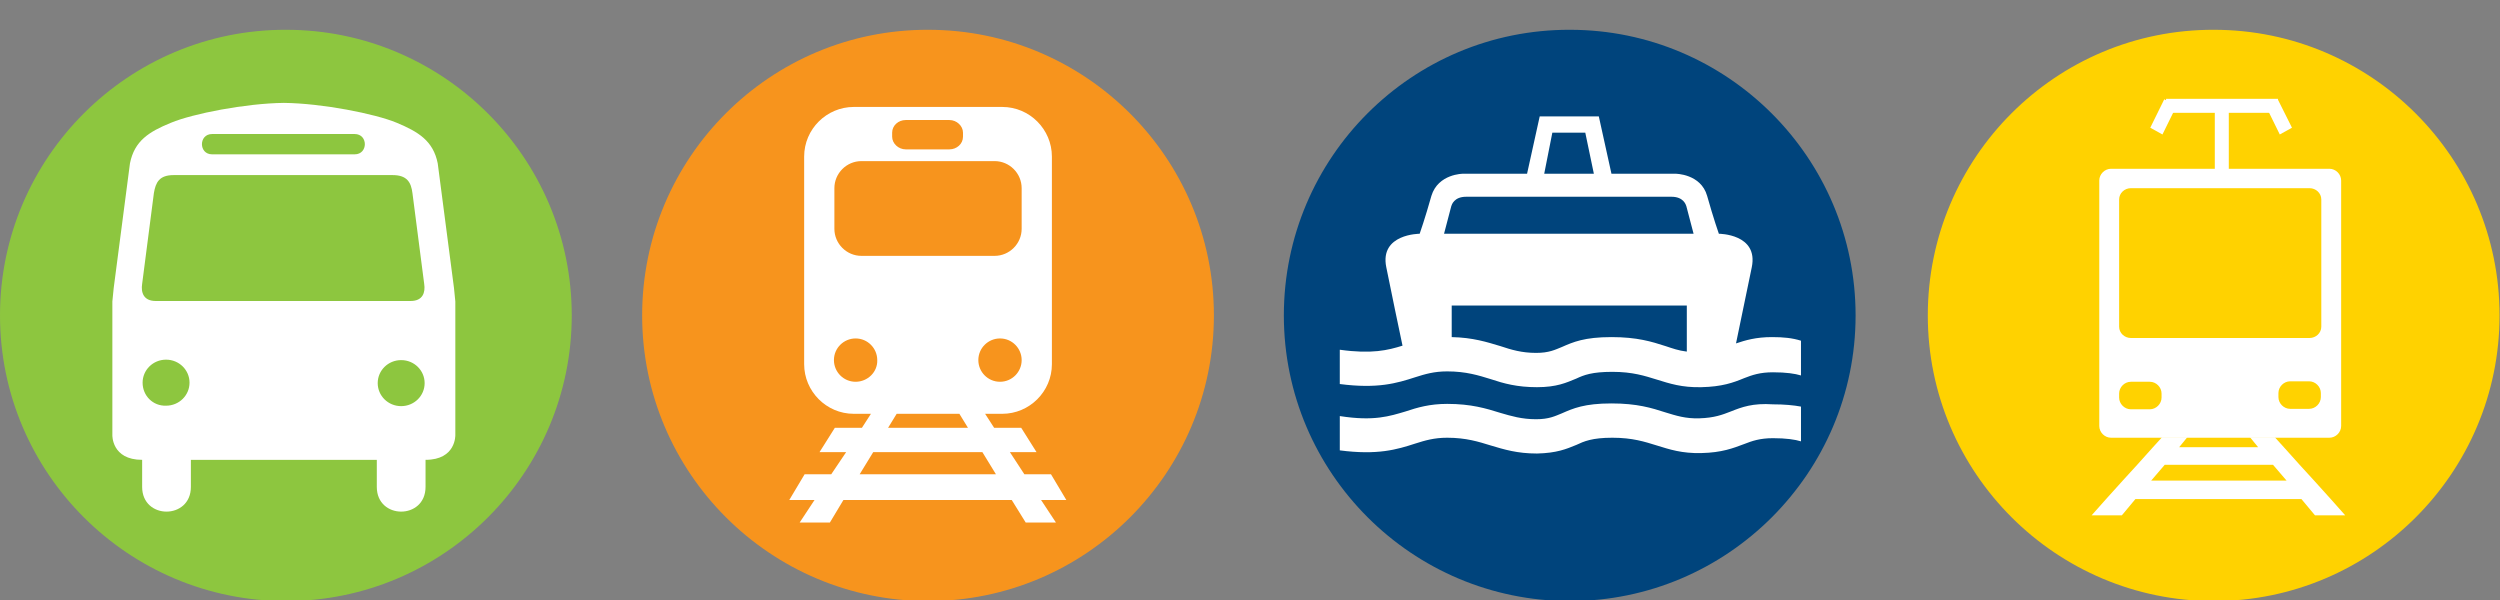 <?xml version="1.0"?>
<svg width="554" height="133" xmlns="http://www.w3.org/2000/svg" xmlns:svg="http://www.w3.org/2000/svg">
 <rect width="100%" height="100%" fill="#808080" stroke="none"/>
 <style type="text/css">.st0{fill:#8DC63F;}
	.st1{fill:#F7941D;}
	.st2{fill:#00447C;}
	.st3{fill:#FFD200;}
	.st4{fill:none;}
	.st5{fill:#FFFFFF;}
	.st6{fill-rule:evenodd;clip-rule:evenodd;fill:#FFFFFF;}</style>
 <g>
  <title>Layer 1</title>
  <path id="svg_1" d="m-0,69.9c0,34.9 28.4,63.3 63.4,63.3c34.9,0 63.3,-28.4 63.3,-63.3c0,-34.9 -28.4,-63.3 -63.3,-63.3c-34.9,-0.1 -63.4,28.3 -63.4,63.3l0,0z" class="st0"/>
  <path id="svg_2" d="m142.3,69.9c0,34.9 28.4,63.3 63.4,63.3c34.9,0 63.3,-28.4 63.3,-63.3c0,-34.9 -28.4,-63.3 -63.3,-63.3c-35,-0.1 -63.4,28.3 -63.4,63.3l0,0z" class="st1"/>
  <path id="svg_3" d="m284.5,69.9c0,34.9 28.4,63.3 63.4,63.3c34.9,0 63.3,-28.4 63.3,-63.3c0,-34.9 -28.4,-63.3 -63.3,-63.3c-35,-0.1 -63.4,28.3 -63.4,63.3l0,0z" class="st2"/>
  <path id="svg_4" d="m427.2,69.9c0,34.9 28.4,63.3 63.4,63.3c34.9,0 63.3,-28.4 63.3,-63.3c0,-34.9 -28.4,-63.3 -63.3,-63.3c-35,-0.1 -63.4,28.3 -63.4,63.3l0,0z" class="st3"/>
  <g id="svg_5">
   <rect id="svg_6" height="113.3" width="113.3" class="st4" y="11.4" x="6.2"/>
   <g id="svg_7">
    <path id="svg_8" d="m83.5,101.9l0,6c0,7.3 10.8,7.3 10.8,0l0,-6c6.8,0 6.6,-5.5 6.6,-5.5l0,-29.6l-0.3,-3l-3.6,-27.6c-1,-5 -4.3,-7 -9.1,-9c-4.8,-2 -16.5,-4.3 -25,-4.4l0,0c-8.5,0.1 -20.2,2.4 -25,4.4c-4.9,2 -8.1,4 -9.1,9l-3.6,27.6l-0.3,3l0,29.6c0,0 -0.2,5.5 6.6,5.5l0,6c0,7.3 10.8,7.3 10.8,0l0,-6l41.2,0l0,0zm5.4,-11.9c-2.9,0 -5.2,-2.3 -5.2,-5.1c0,-2.8 2.3,-5.1 5.2,-5.1c2.9,0 5.2,2.3 5.2,5.1c0,2.8 -2.3,5.1 -5.2,5.1l0,0zm-41.9,-55.8c-3,0 -3,-4.5 0,-4.5l31.6,0c3,0 3,4.5 0,4.5l-31.6,0l0,0zm40,4.6c3.2,0 4.1,1.6 4.4,4l2.6,20.1c0.3,1.9 -0.3,3.8 -3,3.8l-56.5,0c-2.7,0 -3.3,-1.9 -3,-3.8l2.6,-20.1c0.4,-2.4 1.2,-4 4.4,-4l48.5,0l0,0zm-55.4,46c0,-2.8 2.3,-5.1 5.2,-5.1c2.9,0 5.2,2.3 5.2,5.1c0,2.8 -2.3,5.1 -5.2,5.1c-2.9,0.1 -5.2,-2.2 -5.2,-5.1l0,0z" class="st5"/>
   </g>
  </g>
  <g id="svg_9">
   <g id="svg_10">
    <path id="svg_11" d="m180.5,110.8l-3.3,5l6.7,0l3,-5l37.3,0l3.1,5l6.7,0l-3.3,-5l5.6,0l-3.4,-5.7l-5.9,0l-3.2,-4.9l5.9,0l-3.4,-5.4l-6,0l-2,-3.1l3.8,0c6,0 11,-4.9 11,-11l0,-46c0,-6 -4.9,-11 -11,-11l-32.9,0c-6,0 -11,4.9 -11,11l0,46c0,6 4.9,11 11,11l3.8,0l-2,3.1l-6,0l-3.4,5.4l5.9,0l-3.3,4.9l-5.9,0l-3.4,5.7l5.6,0zm32.1,-19.1l1.9,3.1l-17.7,0l1.9,-3.1l13.9,0zm-22.1,13.4l3,-4.9l24.2,0l3,4.9l-30.2,0zm10.2,-72c-1.6,0 -3,-1.3 -3,-2.8l0,-0.9c0,-1.6 1.4,-2.8 3,-2.8l9.7,0c1.6,0 3,1.3 3,2.8l0,0.9c0,1.6 -1.4,2.8 -3,2.8l-9.7,0zm-9.8,23.6c-3.3,0 -6,-2.7 -6,-6l0,-9c0,-3.3 2.7,-6 6,-6l29.5,0c3.3,0 6,2.7 6,6l0,9c0,3.3 -2.7,6 -6,6l-29.5,0zm30.7,27.9c-2.7,0 -4.8,-2.2 -4.8,-4.8c0,-2.7 2.2,-4.8 4.8,-4.8c2.7,0 4.8,2.2 4.8,4.8c0,2.6 -2.1,4.8 -4.8,4.8zm-32,0c-2.7,0 -4.8,-2.2 -4.8,-4.8c0,-2.7 2.2,-4.8 4.8,-4.8c2.7,0 4.8,2.2 4.8,4.8c0.1,2.6 -2.1,4.8 -4.8,4.8z" class="st5"/>
   </g>
  </g>
  <g id="svg_12">
   <rect id="svg_13" height="126" width="126" class="st4" y="0" x="284.8"/>
   <path id="svg_14" d="m383.5,91.2c-1.8,0.7 -3.6,1.4 -6.9,1.5c-3.1,0.1 -5.2,-0.6 -7.5,-1.3c-3.1,-1 -6.3,-2 -12,-2c-6,0 -8.5,1.1 -11,2.2c-1.5,0.6 -2.8,1.3 -5.7,1.3c-3.2,0 -5.5,-0.7 -7.9,-1.4c-3.2,-1 -6.5,-2 -11.8,-2c-3.9,0 -6.6,0.8 -9.3,1.7c-3.4,1 -6.9,2.2 -14.5,1l0,7.6c8.4,1.1 12.7,-0.2 16.7,-1.5c2.2,-0.7 4.2,-1.3 7.1,-1.3c4.2,0 7,0.9 9.6,1.7c3,0.9 5.9,1.8 10.3,1.8c4.4,-0.1 6.5,-1 8.7,-1.9c1.7,-0.8 3.5,-1.6 8,-1.6c4.5,0 7.2,0.9 9.8,1.7c2.9,0.9 5.6,1.8 9.9,1.7c4.6,-0.1 7.1,-1.1 9.5,-2c1.8,-0.7 3.5,-1.3 6.4,-1.3c2.9,0 4.9,0.3 6.2,0.7l0,-7.7c-1.6,-0.3 -3.7,-0.5 -6.2,-0.5c-4.5,-0.3 -6.9,0.6 -9.4,1.6zm9.2,-16.5c-3.6,0 -5.9,0.7 -8,1.4c0.8,-3.9 2.4,-11.6 3.5,-16.9c1.5,-7.4 -7.3,-7.4 -7.3,-7.4s-1.2,-3.4 -2.6,-8.4c-1.4,-4.9 -7,-4.9 -7,-4.9l-14.2,0l-2.8,-12.7l-13.1,0l-2.8,12.7l-14.2,0c0,0 -5.5,0 -7,4.9c-1.4,5 -2.6,8.4 -2.6,8.4s-8.9,0 -7.4,7.4c1.1,5.5 2.8,13.6 3.6,17.4c-3.2,1 -6.8,1.9 -13.9,0.9l0,7.6c8.4,1.1 12.7,-0.2 16.7,-1.5c2.2,-0.7 4.2,-1.3 7.1,-1.3c4.2,0 7,0.9 9.6,1.7c3,1 5.9,1.8 10.3,1.8c4.4,0 6.5,-1 8.7,-1.9c1.7,-0.8 3.5,-1.5 8,-1.5c4.5,0 7.2,0.9 9.8,1.7c2.9,0.9 5.6,1.8 9.9,1.7c4.6,-0.1 7.1,-1 9.5,-2c1.8,-0.7 3.5,-1.3 6.4,-1.3c2.9,0 4.9,0.3 6.2,0.7l0,-7.7c-1.9,-0.6 -3.9,-0.8 -6.4,-0.8zm-48.7,-45.3l7.3,0l1.9,9.1l-11,0l1.8,-9.1zm29.7,48.5c-1.7,-0.2 -3.1,-0.7 -4.6,-1.2c-3.1,-1 -6.3,-2 -12,-2c-6,0 -8.5,1.1 -11,2.2c-1.5,0.6 -2.8,1.3 -5.7,1.3c-3.2,0 -5.5,-0.7 -7.9,-1.5c-3,-0.9 -6.1,-1.9 -10.8,-2l0,-7l23.5,0l5.2,0l23.4,0l0,10.2l-0.1,0zm-53.7,-26.1l1.6,-6.1c0.1,-0.3 0.6,-2.1 3.3,-2.1l20.5,0c0,0 0,0 0,0l4.5,0c0,0 0,0 0,0l20.5,0c2.7,0 3.2,1.8 3.3,2.1l1.6,6.1l-55.3,0z" class="st6"/>
  </g>
  <g id="svg_15">
   <path id="svg_16" d="m518.8,94.4c0,1.4 -1.2,2.6 -2.6,2.6l-48.4,0c-1.4,0 -2.6,-1.2 -2.6,-2.6l0,-54.4c0,-1.4 1.2,-2.6 2.6,-2.6l48.4,0c1.4,0 2.6,1.2 2.6,2.6l0,54.4zm-4.4,-50.2c0,-1.4 -1.2,-2.5 -2.6,-2.5l-39.6,0c-1.4,0 -2.6,1.1 -2.6,2.5l0,28.2c0,1.4 1.2,2.5 2.6,2.5l39.6,0c1.4,0 2.6,-1.1 2.6,-2.5l0,-28.2zm-35.4,43c0,-1.4 -1.2,-2.6 -2.6,-2.6l-4.2,0c-1.4,0 -2.6,1.2 -2.6,2.6l0,0.9c0,1.4 1.2,2.6 2.6,2.6l4.2,0c1.4,0 2.6,-1.2 2.6,-2.6l0,-0.9zm35.3,-0.1c0,-1.4 -1.2,-2.6 -2.6,-2.6l-4.2,0c-1.4,0 -2.6,1.2 -2.6,2.6l0,0.9c0,1.4 1.2,2.6 2.6,2.6l4.2,0c1.4,0 2.6,-1.2 2.6,-2.6l0,-0.9z" class="st5"/>
   <rect id="svg_17" height="15.5" width="3.1" class="st5" y="22.1" x="490.8"/>
   <rect id="svg_18" height="3.1" width="24.8" class="st5" y="21.9" x="480"/>
   <polygon id="svg_19" points="479.6,22 476.5,28.3 479.2,29.8 482.3,23.5 " class="st5"/>
   <polygon id="svg_20" points="504.8,22.1 507.9,28.3 505.2,29.8 502.1,23.5 " class="st5"/>
   <path id="svg_21" d="m479.1,96.9l-2,2.2l-3.5,3.9l-3.2,3.5l-3.7,4.1l-3.2,3.6l6.7,0l3,-3.6l36.8,0l3,3.6l6.7,0l-3.2,-3.6l-3.7,-4.1l-3.2,-3.5l-3.5,-3.9l-2,-2.2m-5.5,0l1.8,2.2l-17.5,0l1.8,-2.2l13.9,0zm-21.9,9.6l3,-3.5l24,0l3,3.5l-30,0z" class="st5"/>
   <rect id="svg_22" height="121.6" width="121.6" class="st4" y="7.3" x="430.9"/>
  </g>
 </g>
</svg>
